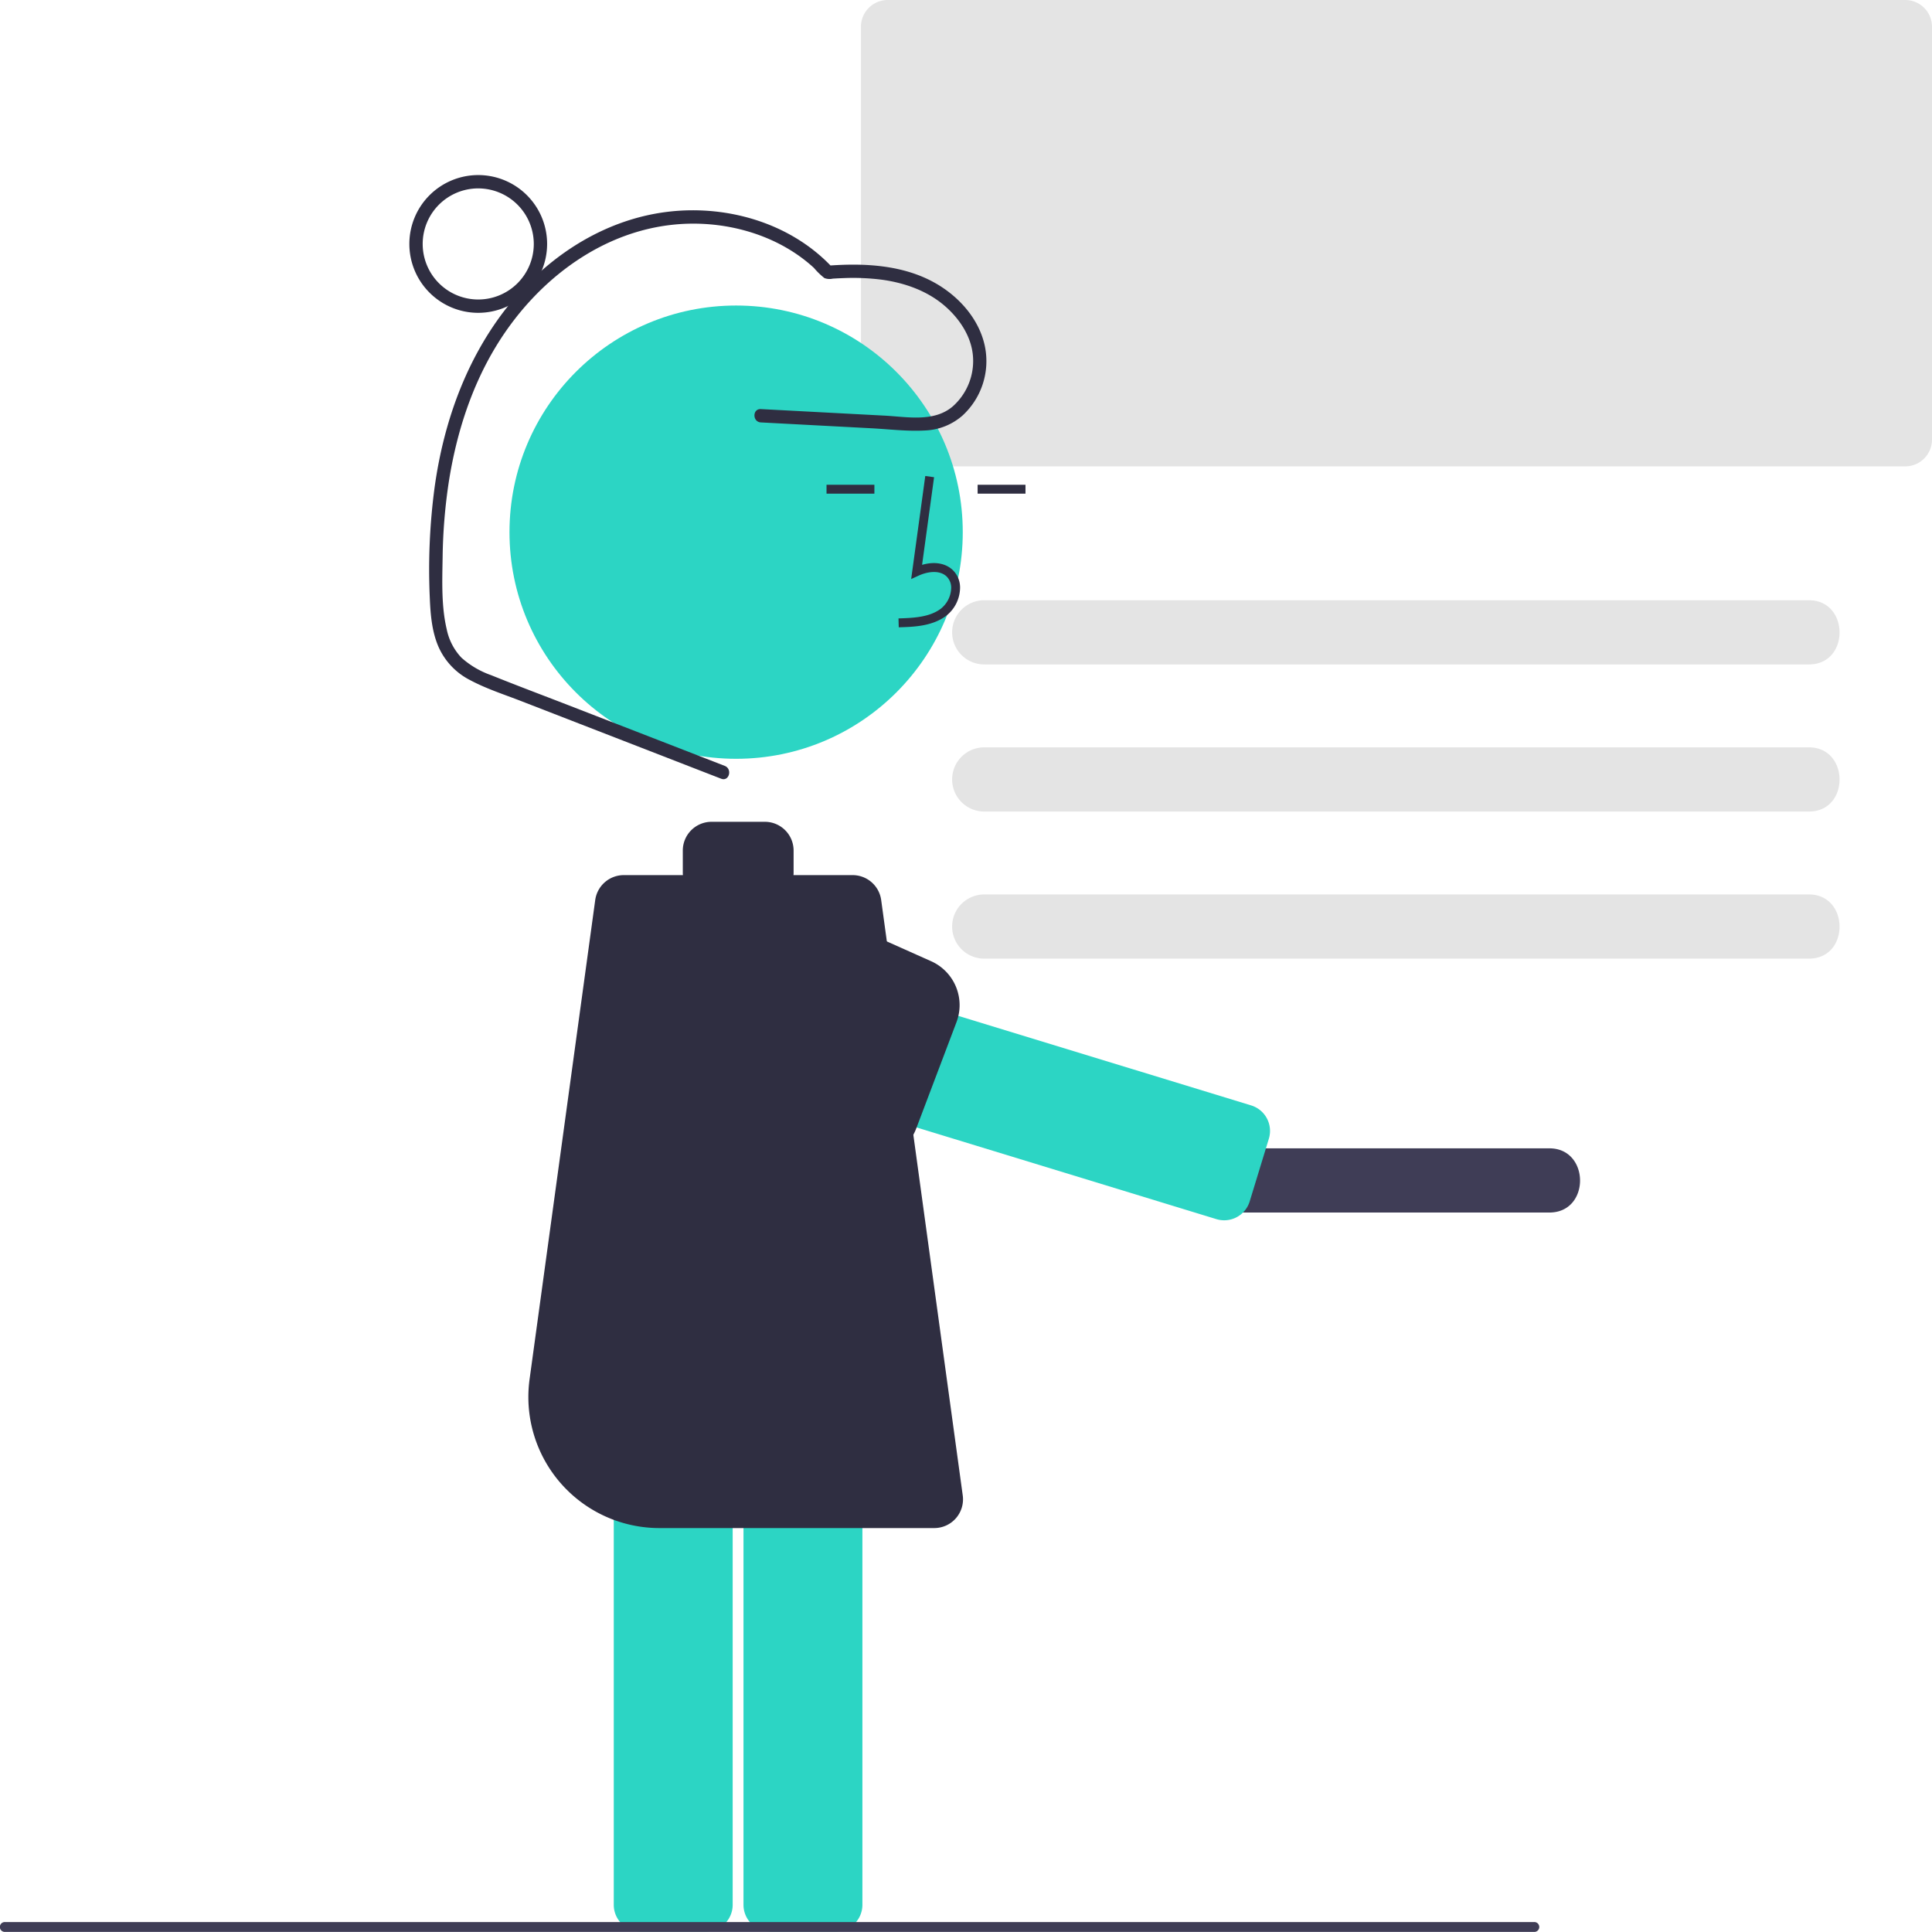 <svg xmlns="http://www.w3.org/2000/svg" data-name="Layer 1" width="465.294" height="465.274" viewBox="0 0 465.294 465.274" xmlns:xlink="http://www.w3.org/1999/xlink"><path d="M766.568,341.335H521.504a6.449,6.449,0,0,1-6.441-6.441V235.458a6.449,6.449,0,0,1,6.441-6.441H766.568a6.449,6.449,0,0,1,6.441,6.441v99.436A6.449,6.449,0,0,1,766.568,341.335Z" transform="translate(-307.715 -229.016)" fill="#e4e4e4"/><path d="M743.233,389.035H544.839a7.73,7.73,0,1,1,0-15.459H743.233C753.202,373.437,753.301,389.176,743.233,389.035Z" transform="translate(-307.715 -229.016)" fill="#e4e4e4"/><path d="M680.733,521.035H607.339a7.73,7.73,0,1,1,0-15.459h73.394C690.702,505.437,690.801,521.176,680.733,521.035Z" transform="translate(-307.715 -229.016)" fill="#3f3d56"/><path d="M743.233,424.463H544.839a7.73,7.73,0,1,1,0-15.459H743.233C753.202,408.864,753.301,424.603,743.233,424.463Z" transform="translate(-307.715 -229.016)" fill="#e4e4e4"/><path d="M743.233,459.89H544.839a7.73,7.73,0,1,1,0-15.459H743.233C753.202,444.292,753.301,460.031,743.233,459.89Z" transform="translate(-307.715 -229.016)" fill="#e4e4e4"/><path d="M493.195,549.691a6.429,6.429,0,0,0-6.421,6.421V687.766a6.429,6.429,0,0,0,6.421,6.421h15.796a6.429,6.429,0,0,0,6.421-6.421V556.113a6.429,6.429,0,0,0-6.421-6.421Z" transform="translate(-307.715 -229.016)" fill="#2cd5c4"/><path d="M461.952,549.691a6.429,6.429,0,0,0-6.421,6.421V687.766a6.429,6.429,0,0,0,6.421,6.421h15.796a6.429,6.429,0,0,0,6.421-6.421V556.113a6.429,6.429,0,0,0-6.421-6.421Z" transform="translate(-307.715 -229.016)" fill="#2cd5c4"/><circle cx="177.285" cy="128.163" r="54.582" fill="#2cd5c4"/><path d="M524.164,380.092c3.538-.098,7.941-.221,11.334-2.699a8.704,8.704,0,0,0,3.425-6.499,5.855,5.855,0,0,0-1.991-4.809c-1.772-1.497-4.359-1.848-7.147-1.029l2.889-21.111-2.121-.291L527.156,368.473l1.771-.813c2.053-.942,4.871-1.421,6.623.059a3.762,3.762,0,0,1,1.234,3.099,6.579,6.579,0,0,1-2.548,4.846c-2.64,1.928-6.15,2.177-10.131,2.288Z" transform="translate(-307.715 -229.016)" fill="#2f2e41"/><rect x="235.445" y="116.749" width="11.528" height="2.14" fill="#2f2e41"/><rect x="199.057" y="116.749" width="11.528" height="2.14" fill="#2f2e41"/><path d="M532.721,597.029H466.526a31.562,31.562,0,0,1-31.27-35.846l15.812-115.426a6.948,6.948,0,0,1,6.858-5.982h14.259c-.018-.196-.027-.385-.027-.57V433.854a6.929,6.929,0,0,1,6.921-6.921h12.843a6.929,6.929,0,0,1,6.921,6.921v5.351c0,.185-.009.374-.027.57h14.259a6.948,6.948,0,0,1,6.858,5.982l19.645,143.412a6.921,6.921,0,0,1-6.857,7.86Z" transform="translate(-307.715 -229.016)" fill="#2f2e41"/><path d="M482.251,413.464l-37.753-14.654c-6.173-2.396-12.381-4.719-18.522-7.198a21.112,21.112,0,0,1-7.129-4.202,14.01,14.01,0,0,1-3.554-6.878c-1.309-5.535-1.073-11.585-.979-17.233a131.315,131.315,0,0,1,1.522-18.452c1.815-11.41,5.363-22.612,11.398-32.514,10.588-17.372,28.829-30.441,49.812-29.398,9.714.483,19.484,3.969,26.702,10.61a16.858,16.858,0,0,0,2.52,2.443,3.497,3.497,0,0,0,2.007.135q1.321-.085,2.644-.13a54.626,54.626,0,0,1,9.167.385c5.468.749,10.893,2.641,15.123,6.279,3.607,3.103,6.542,7.483,6.844,12.35a14.619,14.619,0,0,1-4.938,11.934c-4.504,3.796-10.93,2.462-16.333,2.176L500.988,328.068l-10.028-.531c-2.065-.109-2.059,3.102,0,3.211l26.654,1.412c4.283.227,8.698.783,12.985.526a14.527,14.527,0,0,0,8.918-3.588,17.795,17.795,0,0,0,5.39-16.697c-1.374-6.569-6.263-12.002-11.994-15.235-7.798-4.398-17.111-4.82-25.836-4.17l1.135.47c-9.87-10.593-24.988-15.066-39.181-13.501-14.986,1.653-28.314,10.013-37.891,21.445-10.677,12.746-16.495,28.639-18.757,44.982a149.661,149.661,0,0,0-1.158,26.627c.159,3.882.483,7.88,1.982,11.506a16.471,16.471,0,0,0,7.733,8.29c3.882,2.076,8.179,3.453,12.273,5.042l13.909,5.399,27.321,10.605,6.954,2.699c1.927.748,2.762-2.355.854-3.096Z" transform="translate(-307.715 -229.016)" fill="#2f2e41"/><path d="M422.891,304.356a16.589,16.589,0,1,1,16.589-16.589A16.607,16.607,0,0,1,422.891,304.356Zm0-29.967a13.378,13.378,0,1,0,13.378,13.378A13.393,13.393,0,0,0,422.891,274.39Z" transform="translate(-307.715 -229.016)" fill="#2f2e41"/><path d="M613.302,503.257a6.429,6.429,0,0,0-4.262-8.018l-118.346-36.191a14.319,14.319,0,0,0-16.831,20.415l0,0a14.126,14.126,0,0,0,6.999,6.44,14.605,14.605,0,0,0,1.457.531l118.345,36.191A6.421,6.421,0,0,0,608.683,518.363Z" transform="translate(-307.715 -229.016)" fill="#2cd5c4"/><path d="M514.552,507.883a11.575,11.575,0,0,1-2.599-1.049l-32.943-10.656c-15.684-6.539-10.465-23.856-6.177-40.398l.201-.776,33.619-5.806,25.322,11.318a11.583,11.583,0,0,1,6.1,14.663l-9.703,25.623a11.574,11.574,0,0,1-13.819,7.08Z" transform="translate(-307.715 -229.016)" fill="#2f2e41"/><path d="M677.2,694.291H308.906a1.191,1.191,0,1,1,0-2.381h368.294a1.191,1.191,0,1,1,0,2.381Z" transform="translate(-307.715 -229.016)" fill="#3f3d56"/></svg>
